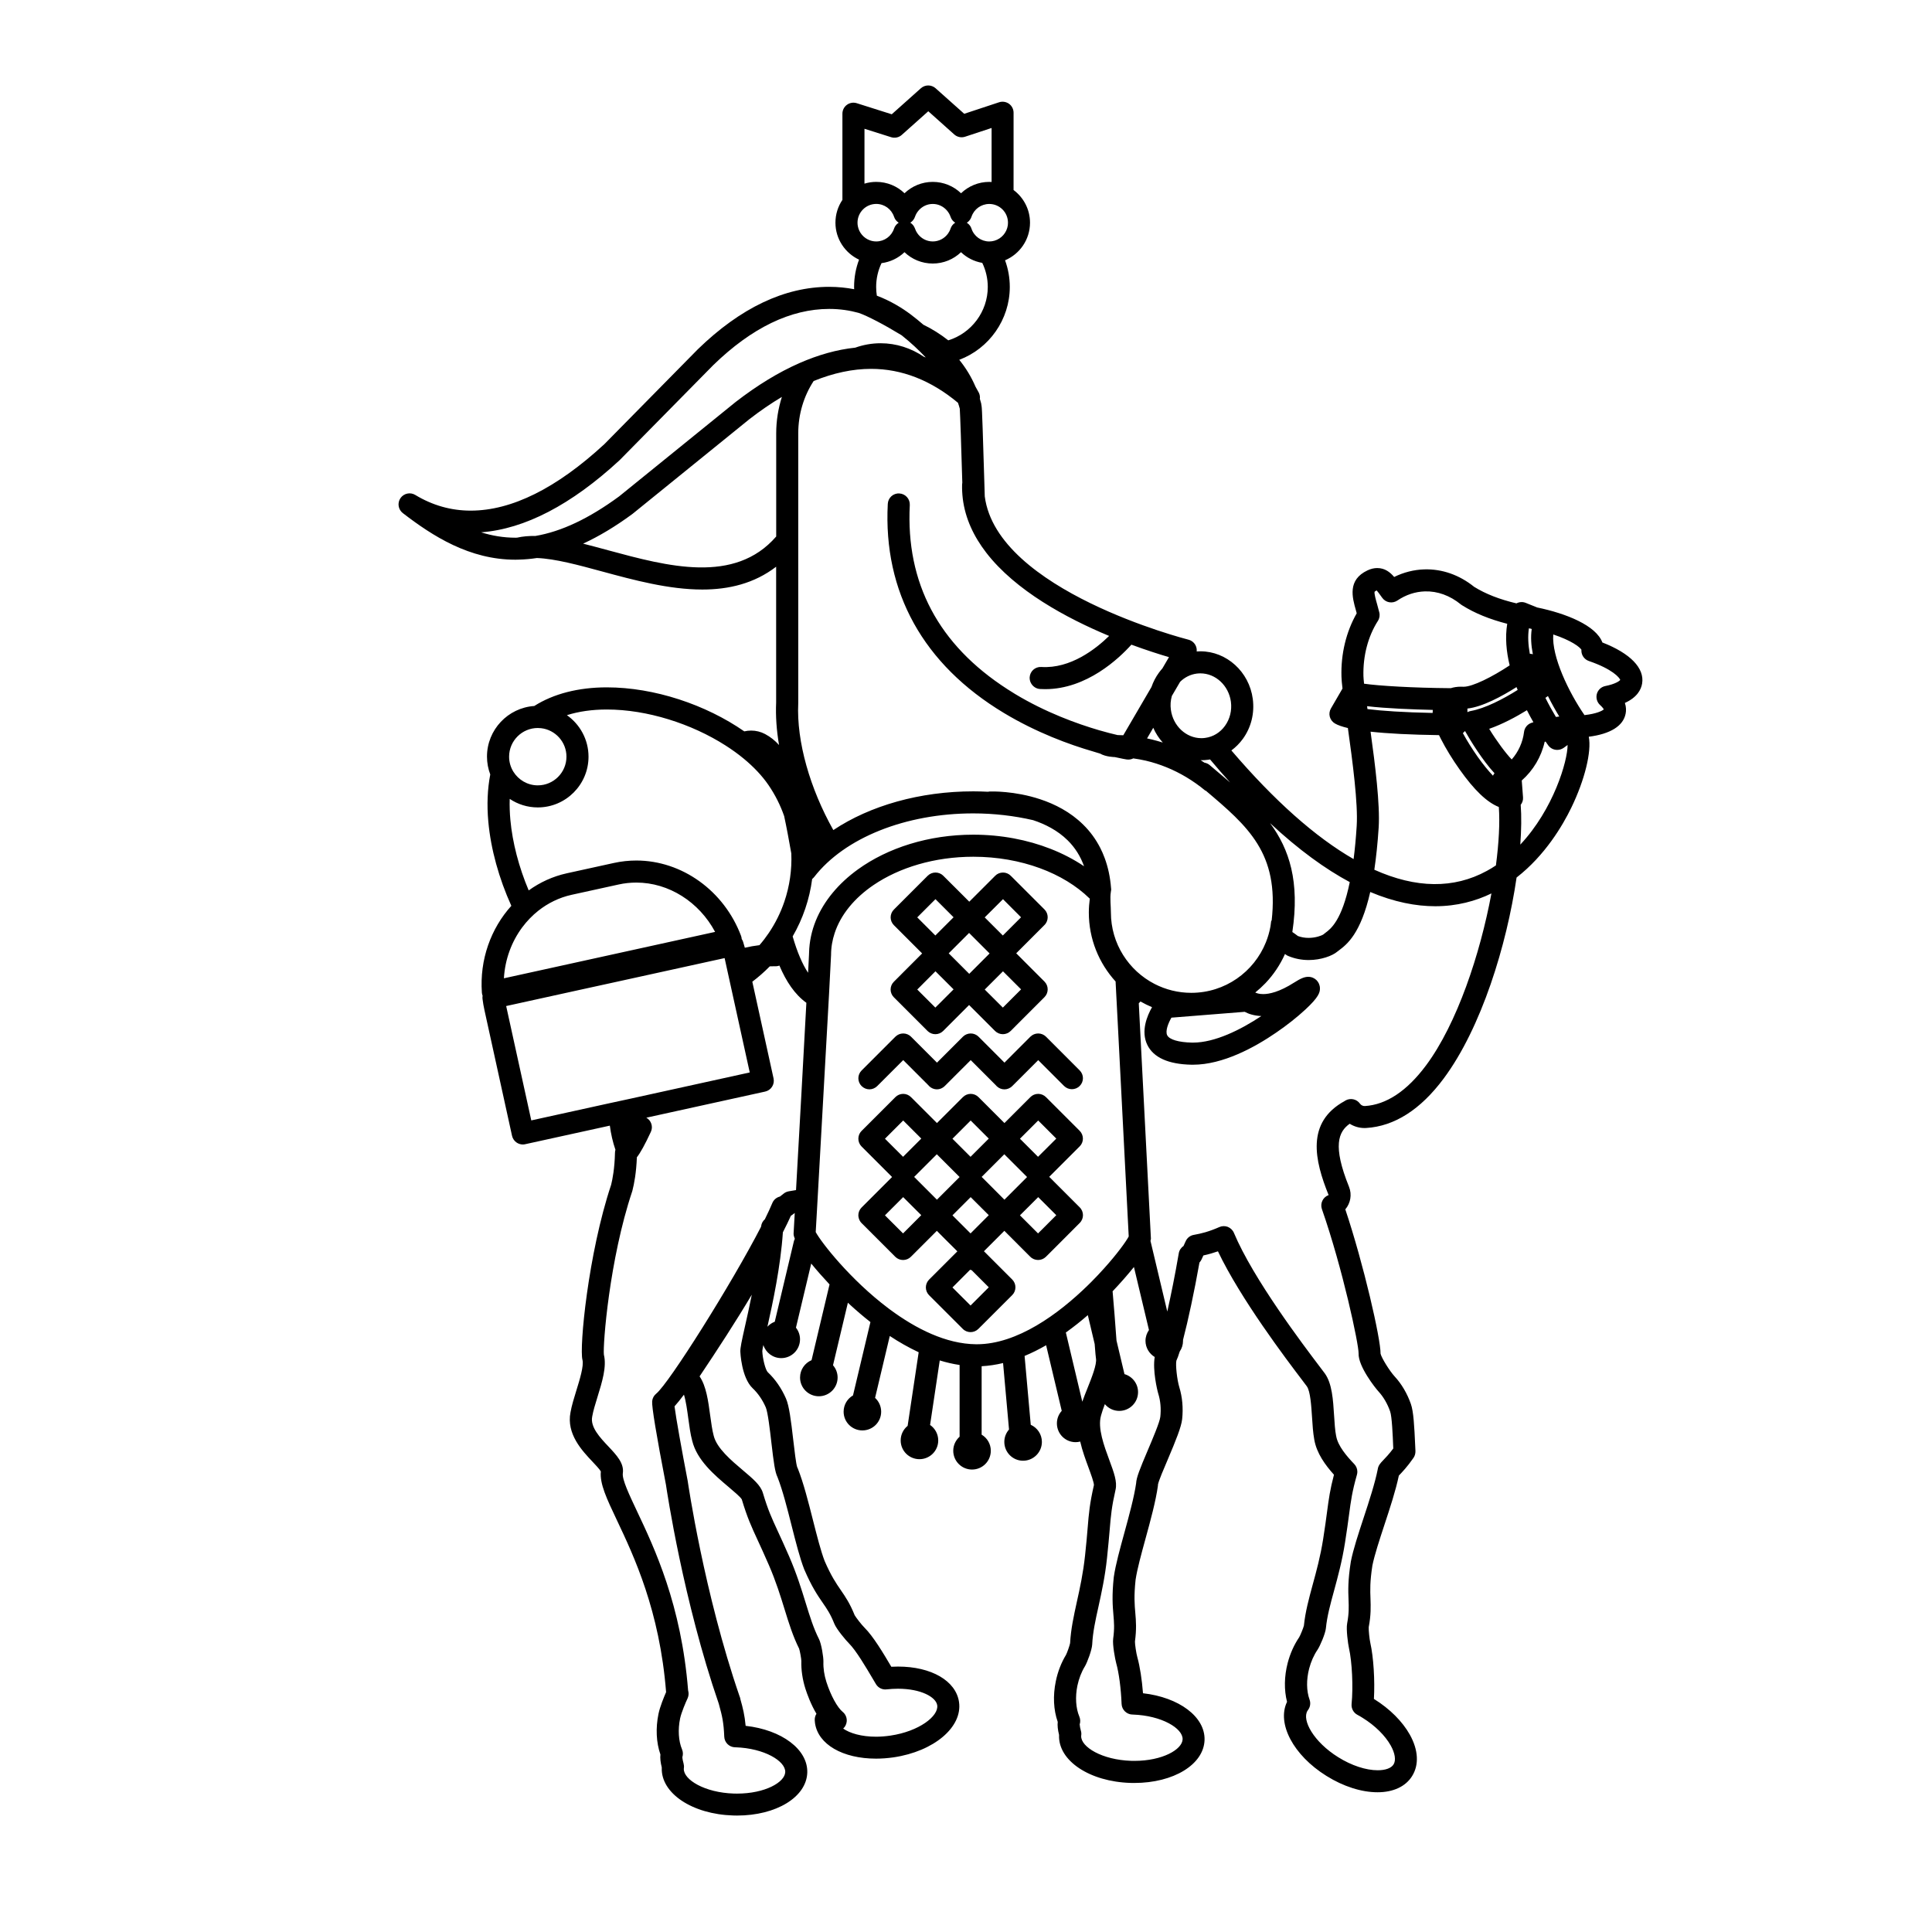<?xml version="1.0" encoding="UTF-8"?>
<!-- Uploaded to: SVG Repo, www.svgrepo.com, Generator: SVG Repo Mixer Tools -->
<svg fill="#000000" width="800px" height="800px" version="1.1" viewBox="144 144 512 512" xmlns="http://www.w3.org/2000/svg">
 <g>
  <path d="m430.12 443.67-8.926-8.922c-0.551-0.551-1.301-0.863-2.062-0.863-0.785 0-1.527 0.312-2.074 0.863l-6.871 6.871-6.871-6.871c-0.551-0.551-1.289-0.863-2.07-0.863-0.766 0-1.512 0.312-2.066 0.863l-6.879 6.871-6.879-6.871c-0.551-0.551-1.289-0.863-2.066-0.863s-1.516 0.312-2.07 0.863l-8.957 8.953c-0.551 0.551-0.855 1.289-0.855 2.07 0 0.766 0.309 1.516 0.855 2.066l8.082 8.082-8.086 8.086c-0.551 0.551-0.855 1.289-0.855 2.07 0 0.281 0.055 0.551 0.133 0.82 0.141 0.457 0.379 0.898 0.73 1.238l8.926 8.926c0.57 0.57 1.32 0.852 2.066 0.852s1.5-0.281 2.07-0.852l1.586-1.586 4.363-4.359 0.926-0.938 2.156 2.172 3.285 3.266-2.988 2.988-4.508 4.504c-0.543 0.551-0.852 1.301-0.852 2.074 0 0.762 0.309 1.512 0.852 2.062l8.934 8.926c0.559 0.57 1.316 0.855 2.066 0.855s1.496-0.289 2.066-0.855l8.969-8.957c1.137-1.137 1.137-2.988 0-4.133l-0.539-0.535-6.949-6.949 0.152-0.168 5.25-5.25 6.644 6.648 0.238 0.23c0.562 0.57 1.316 0.852 2.062 0.852 0.746 0 1.496-0.281 2.074-0.852l1.531-1.523 7.426-7.438c1.148-1.145 1.148-2.992 0-4.137l-8.082-8.086 8.082-8.082c1.129-1.117 1.129-2.977-0.02-4.121zm-28.883-2.723 4.797 4.793-4.828 4.828-4.797-4.793zm-22.711 4.824 4.828-4.828 4.797 4.793-4.828 4.828zm7.414 22.473-2.625 2.625-4.797-4.793 4.828-4.828 4.797 4.785zm6.356-6.312-6.035-6.039 6.004-6 6.039 6.031zm13.738 23.215-4.828 4.828-4.797-4.785 4.676-4.691c0.141 0.035 0.273 0.074 0.414 0.109zm-4.828-14.277-4.797-4.793 4.828-4.828 4.797 4.785zm2.945-14.98 5.996-6 6.039 6.031-6.004 6.012zm19.777 10.148-4.836 4.832-4.793-4.793 4.832-4.828zm-4.836-15.473-4.793-4.793 4.832-4.828 4.797 4.793z"/>
  <path d="m421.2 418.73c-0.551-0.543-1.301-0.852-2.062-0.852-0.785 0-1.527 0.309-2.074 0.852l-6.871 6.879-6.871-6.879c-0.551-0.543-1.289-0.852-2.07-0.852-0.766 0-1.512 0.309-2.066 0.852l-6.879 6.879-6.879-6.879c-0.551-0.543-1.289-0.852-2.066-0.852s-1.516 0.309-2.07 0.852l-8.957 8.961c-1.145 1.137-1.145 2.996 0 4.133 0.57 0.559 1.316 0.863 2.066 0.863s1.496-0.301 2.07-0.863l6.891-6.887 6.723 6.723c0.047 0.059 0.086 0.109 0.137 0.168 0.574 0.559 1.32 0.863 2.07 0.863s1.492-0.301 2.066-0.863l6.891-6.887 6.723 6.723c0.059 0.059 0.098 0.109 0.141 0.168 0.57 0.559 1.32 0.863 2.062 0.863 0.746 0 1.496-0.301 2.074-0.863l6.891-6.887 6.852 6.852c1.145 1.137 2.996 1.137 4.137 0 1.148-1.145 1.148-2.992 0-4.125z"/>
  <path d="m380.02 406.23c0 0.77 0.312 1.516 0.863 2.062l8.926 8.926c0.57 0.562 1.316 0.852 2.066 0.852s1.496-0.289 2.07-0.852l6.871-6.879 6.883 6.879c0.57 0.562 1.32 0.852 2.066 0.852 0.746 0 1.496-0.289 2.07-0.852l8.949-8.953c1.148-1.148 1.148-2.996 0.012-4.137l-7.492-7.496 7.481-7.488c1.148-1.137 1.148-2.988 0.012-4.133l-8.938-8.926c-0.539-0.551-1.289-0.855-2.051-0.855-0.785 0-1.535 0.309-2.074 0.855l-6.871 6.871-6.883-6.871c-0.543-0.551-1.289-0.855-2.066-0.855s-1.516 0.309-2.07 0.855l-8.953 8.957c-0.551 0.551-0.863 1.293-0.863 2.07s0.312 1.516 0.863 2.07l7.481 7.488-7.481 7.488c-0.559 0.547-0.871 1.293-0.871 2.07zm34.574-0.035-4.828 4.828-4.801-4.785 4.836-4.832zm-4.793-23.906 4.785 4.801-4.828 4.828-4.801-4.797zm-3.551 14.383-5.394 5.406-5.441-5.441 5.402-5.402zm-19.172-9.559 4.828-4.828 4.801 4.801-4.832 4.828zm4.828 14.285 4.801 4.793-4.832 4.828-4.797-4.785z"/>
  <path d="m568.65 314.26c-1.684-4.504-9.574-7.684-17.27-9.27l-3.062-1.23c-0.82-0.328-1.707-0.242-2.445 0.141-4.484-1.059-8.184-2.504-11.211-4.387-3.918-3.152-8.488-4.766-13.215-4.621-2.734 0.086-5.453 0.77-7.977 2.012-1.074-1.258-2.445-2.363-4.492-2.363-0.84 0-1.699 0.207-2.559 0.609-5.375 2.516-4.055 7.195-3.078 10.617 0.066 0.246 0.137 0.504 0.203 0.766-2.793 4.871-4.223 10.781-4.039 16.793 0.016 0.762 0.117 1.824 0.273 3.144l-3.062 5.273c-0.395 0.676-0.5 1.473-0.301 2.215 0.207 0.746 0.695 1.387 1.367 1.777 0.766 0.449 1.926 0.852 3.422 1.203 1.25 8.918 2.715 20.027 2.336 25.938-0.207 3.316-0.488 6.219-0.82 8.793-10.125-5.824-20.98-15.453-32.391-28.793 1.137-0.84 2.168-1.867 3.043-3.066 2.203-3.039 3.133-6.801 2.629-10.602-0.953-7.184-6.934-12.605-13.879-12.605-0.332 0-0.656 0.02-0.988 0.039 0.055-0.48-0.02-0.969-0.207-1.426-0.352-0.848-1.094-1.473-1.988-1.699-0.527-0.137-50.738-12.977-53.965-37.973-0.051-1.5-0.086-3.027-0.137-4.539-0.141-4.891-0.293-9.723-0.418-13.34-0.066-1.812-0.121-3.332-0.168-4.383-0.035-0.848-0.074-1.605-0.223-2.246l0.023-0.012c-0.121-0.457-0.242-0.906-0.383-1.355 0.016-0.105 0.035-0.207 0.035-0.312 0-0.578-0.172-1.117-0.457-1.57-0.141-0.262-0.383-0.707-0.719-1.293-1.117-2.621-2.586-5.012-4.312-7.141 7.914-2.973 13.391-10.652 13.391-19.312 0-2.481-0.449-4.856-1.254-7.062 3.883-1.637 6.613-5.488 6.613-9.965 0-3.547-1.719-6.688-4.359-8.66l0.004-20.477c0-0.941-0.449-1.824-1.203-2.371-0.766-0.543-1.738-0.695-2.629-0.406l-9.246 3.055-7.59-6.766c-1.109-0.988-2.781-0.988-3.894 0l-7.723 6.898-9.273-2.938c-0.891-0.281-1.859-0.121-2.609 0.43-0.754 0.547-1.191 1.422-1.191 2.356v22.836c-1.168 1.727-1.848 3.805-1.848 6.039 0 4.332 2.57 8.074 6.258 9.801-0.848 2.246-1.316 4.684-1.316 7.234 0 0.203 0.016 0.398 0.023 0.598-2.07-0.395-4.277-0.629-6.637-0.629-11.777 0-23.484 5.562-34.773 16.523-0.016 0.02-0.035 0.031-0.047 0.047l-24.746 25.121c-12.664 11.695-24.586 17.617-35.43 17.617-5.184 0-10.121-1.395-14.68-4.156-1.32-0.805-3.047-0.43-3.926 0.848-0.875 1.281-0.598 3.023 0.629 3.965 7.93 6.106 17.672 12.348 29.832 12.348 0.191 0 0.383-0.004 0.574-0.012 0.121 0.004 0.246 0 0.371-0.012 1.57-0.039 3.152-0.176 4.75-0.422 4.816 0.18 10.969 1.848 17.391 3.594 8.273 2.242 17.551 4.758 26.445 4.758 6.996 0 13.742-1.578 19.566-6.047v35.98c-0.16 3.582 0.105 7.375 0.77 11.273-1.082-1.195-2.301-2.168-3.703-2.91-1.133-0.605-2.41-0.918-3.688-0.918-0.625 0-1.234 0.074-1.82 0.211-10.156-7.062-23.805-11.664-36.445-11.664-7.512 0-14.133 1.707-19.211 4.938-6.984 0.473-12.531 6.309-12.531 13.41 0 1.672 0.312 3.266 0.867 4.742-0.734 3.805-0.922 7.992-0.516 12.496 0.66 7.297 2.836 15.105 6.102 22.309-5.406 5.984-8.438 14.262-7.805 23.016 0.02 0.289 0.09 0.555 0.188 0.816-0.039 0.273-0.059 0.535-0.023 0.812 0.125 1.02 0.301 2.031 0.52 3.023l7.305 33.285c0.168 0.746 0.625 1.41 1.281 1.832 0.473 0.297 1.023 0.465 1.578 0.465 0.207 0 0.418-0.023 0.629-0.074l22.43-4.922c0.289 2.211 0.781 4.348 1.484 6.402-0.074 0.25-0.117 0.516-0.121 0.785-0.09 4.172-0.664 7.062-1.012 8.469-6.117 18.324-8.465 43.191-7.609 46.414 0.418 1.551-0.746 5.316-1.598 8.062-0.613 1.996-1.25 4.027-1.566 5.84-1.129 5.715 3.059 10.16 5.836 13.094 0.762 0.801 1.879 1.988 2.203 2.57-0.316 3.273 1.523 7.164 4.254 12.922 4.516 9.539 11.332 23.945 13.039 45.566-0.574 1.32-1.617 3.848-2.012 5.742-0.785 3.805-0.605 7.598 0.504 10.781-0.102 0.961 0.023 2.102 0.363 3.441 0 0.047 0 0.102-0.004 0.137-0.211 6.727 8.086 12.254 18.898 12.59 0.359 0.02 0.699 0.02 1.047 0.02 10.41 0 18.41-4.898 18.617-11.375 0.195-6.168-6.793-11.34-16.332-12.402-0.262-2.836-0.734-4.734-1.387-7.039v-0.02c-0.039-0.273-0.117-0.523-0.223-0.766-9.422-27.348-13.688-56.699-13.734-56.992-0.004-0.055-0.016-0.098-0.023-0.145-1.512-7.863-3.09-16.617-3.481-19.703 0.707-0.785 1.547-1.828 2.5-3.098 0.539 1.75 0.875 4.266 1.148 6.273 0.277 2.055 0.562 4.188 1.039 5.945 1.258 5.168 5.914 9.094 9.656 12.254 1.32 1.125 3.125 2.629 3.481 3.273 1.477 4.898 2.516 7.133 4.227 10.844 0.77 1.672 1.734 3.754 2.949 6.555 1.891 4.352 3.094 8.266 4.168 11.734 1.129 3.664 2.203 7.133 3.848 10.418 0.211 0.594 0.59 2.691 0.594 3.266-0.074 2.394 0.309 4.938 1.082 7.379 0.457 1.414 1.43 4.125 2.922 6.629-0.324 0.504-0.484 1.102-0.453 1.719 0.012 0.262 0.035 0.527 0.074 0.781 0.832 5.613 7.332 9.387 16.172 9.387 1.535 0 3.102-0.121 4.664-0.344 10.699-1.586 18.309-8.035 17.324-14.68-0.832-5.602-7.324-9.375-16.168-9.375-0.586 0-1.176 0.02-1.77 0.051-2.152-3.648-4.785-8.047-7.109-10.363-0.762-0.742-2.289-2.727-2.609-3.301-1.266-3.148-2.43-4.84-3.652-6.621-1.254-1.82-2.543-3.699-4.297-7.723-1.031-2.691-2.035-6.648-3.094-10.82-1.23-4.867-2.504-9.891-4.035-13.754-0.039-0.098-0.09-0.188-0.141-0.293-0.324-0.906-0.734-4.516-1.043-7.144-0.625-5.426-1.098-9.129-1.941-11.074-1.176-2.691-2.836-5.113-4.828-6.977-0.605-0.598-1.367-3.559-1.445-5.594 0.016-0.262 0.121-0.852 0.281-1.605 0.637 2.016 2.519 3.473 4.742 3.473 2.746 0 4.973-2.227 4.973-4.984 0-1.16-0.402-2.231-1.078-3.082l4.047-16.992c1.461 1.789 3.141 3.691 4.856 5.527l-4.769 20.078c-1.793 0.754-3.047 2.523-3.047 4.594 0 2.746 2.227 4.969 4.977 4.969s4.977-2.223 4.977-4.969c0-1.25-0.465-2.383-1.219-3.25l3.941-16.57c0.23 0.227 0.469 0.441 0.695 0.645 1.602 1.465 3.371 2.984 5.281 4.481l-4.621 19.441c-1.484 0.855-2.484 2.465-2.484 4.312 0 2.746 2.227 4.961 4.973 4.961 2.75 0 4.977-2.215 4.977-4.961 0-1.457-0.625-2.754-1.613-3.664l3.898-16.402c2.414 1.598 4.984 3.062 7.656 4.312l-2.926 19.504c-1.129 0.918-1.844 2.297-1.844 3.871 0 2.746 2.227 4.961 4.977 4.961s4.977-2.215 4.977-4.961c0-1.703-0.855-3.215-2.16-4.109l2.562-17.098c1.727 0.527 3.477 0.941 5.262 1.203v19.008c-1.027 0.918-1.684 2.242-1.684 3.719 0 2.754 2.231 4.984 4.977 4.984 2.754 0 4.977-2.227 4.977-4.984 0-1.809-0.973-3.402-2.43-4.262v-18.137c1.914-0.098 3.809-0.395 5.68-0.84l1.578 17.613c-0.777 0.883-1.246 2.023-1.246 3.285 0 2.746 2.223 4.988 4.969 4.988 2.754 0 4.988-2.242 4.988-4.988 0-2.016-1.215-3.762-2.953-4.535l-1.633-18.246c1.965-0.82 3.879-1.777 5.707-2.836l4.137 17.387c-0.797 0.875-1.281 2.047-1.281 3.324 0 2.746 2.215 4.977 4.961 4.977 0.422 0 0.82-0.059 1.215-0.16 0.559 2.449 1.438 4.82 2.223 6.953 0.594 1.621 1.414 3.84 1.414 4.574-1.137 4.973-1.344 7.441-1.676 11.504-0.152 1.84-0.344 4.125-0.676 7.152-0.504 4.727-1.379 8.723-2.168 12.262-0.82 3.75-1.605 7.297-1.793 10.969-0.109 0.625-0.82 2.641-1.102 3.141-1.238 2.039-2.176 4.445-2.684 6.949-0.797 3.805-0.621 7.594 0.504 10.781-0.105 0.957 0.02 2.102 0.352 3.438v0.137c-0.211 6.727 8.086 12.258 18.902 12.602 0.352 0.012 0.711 0.012 1.047 0.012 10.398 0 18.402-4.898 18.609-11.375 0.195-6.168-6.781-11.324-16.312-12.402-0.281-3.613-0.82-7.106-1.496-9.527-0.301-1.043-0.656-3.512-0.637-4.172 0.449-3.367 0.281-5.402 0.098-7.559-0.195-2.207-0.395-4.484 0.074-8.836 0.43-2.852 1.508-6.781 2.648-10.941 1.328-4.84 2.691-9.836 3.269-13.957 0.016-0.109 0.016-0.227 0.016-0.328 0.168-0.945 1.586-4.289 2.637-6.731 2.125-5.023 3.535-8.484 3.769-10.594 0.312-2.91 0.051-5.836-0.75-8.445-0.598-1.945-1.039-5.961-0.777-7.059 0.25-0.504 0.551-1.344 0.887-2.422 0.551-0.797 0.871-1.77 0.871-2.816v-0.25c1.344-5.144 3.008-12.887 4.352-20.496 0.223-0.238 0.406-0.52 0.551-0.816 0.168-0.363 0.324-0.719 0.492-1.074 0.695-0.145 1.379-0.324 2.074-0.523 0.594-0.176 1.195-0.363 1.785-0.57 5.996 12.609 18.129 28.617 22.305 34.113 0.605 0.797 1.039 1.371 1.258 1.672 0.938 1.309 1.176 5.231 1.367 8.105 0.133 2.07 0.262 4.203 0.598 6 0.613 3.633 2.953 6.793 5.219 9.316-1.039 3.945-1.355 6.281-1.84 9.898-0.242 1.82-0.539 4.09-1.02 7.113-0.734 4.68-1.82 8.629-2.777 12.121-1.008 3.715-1.961 7.211-2.332 10.867-0.152 0.621-0.953 2.602-1.254 3.082-1.344 1.969-2.394 4.324-3.043 6.801-0.926 3.578-0.973 7.18-0.172 10.309-2.762 5.719 1.652 14.16 10.449 19.629 4.481 2.805 9.297 4.332 13.543 4.332 4.18 0 7.445-1.531 9.16-4.297 1.867-3.008 1.652-6.891-0.598-10.949-1.961-3.512-5.305-6.852-9.43-9.43-0.035-0.02-0.055-0.039-0.098-0.055 0.281-4.906-0.105-11.059-0.945-14.812-0.246-1.047-0.48-3.527-0.434-4.203 0.621-3.324 0.539-5.375 0.469-7.547-0.086-2.207-0.168-4.484 0.508-8.816 0.578-2.82 1.848-6.695 3.195-10.797 1.477-4.465 2.988-9.078 3.809-13 0 0 0-0.012 0.012-0.02 0.805-0.84 2.309-2.414 3.871-4.691 0.363-0.523 0.527-1.148 0.52-1.785l-0.059-1.285c-0.242-5.465-0.449-9.191-1.148-11.199-0.973-2.777-2.453-5.309-4.301-7.305-1.371-1.492-3.492-4.938-3.738-6.039 0.039-3.949-4.484-23.719-9.34-38.246 1.367-1.602 1.82-3.898 0.973-5.996-4.394-10.887-2.797-14.57 0.188-16.691 1.152 0.73 2.519 1.137 3.918 1.137 0.145 0 0.293 0 0.449-0.012 7.508-0.457 14.418-4.875 20.547-13.121 10-13.445 16.695-35.312 19.312-53.254 7.566-5.879 12.219-13.801 14.496-18.496 3.586-7.379 5.414-14.934 4.637-18.816 5.719-0.73 9.133-2.836 9.766-6.117 0.152-0.77 0.168-1.742-0.195-2.84 3.234-1.473 4.301-3.516 4.57-5.168 0.656-4.074-3.168-7.992-10.539-10.855zm-14.434 14.199c1.039 2.074 2.09 3.926 3.008 5.426-0.281 0.035-0.578 0.07-0.887 0.117-0.945-1.559-1.895-3.266-2.785-5.059 0.246-0.172 0.469-0.332 0.664-0.484zm-5.043-17.945c0.168 0.031 0.352 0.059 0.523 0.098l0.227 0.09c-0.312 2.109-0.152 4.383 0.301 6.676-0.266-0.074-0.523-0.109-0.805-0.117-0.434-2.356-0.562-4.641-0.246-6.746zm-3.285 15.574c0.105 0.258 0.207 0.504 0.309 0.754-3.91 2.449-8.637 4.902-12.461 5.586-0.309 0.055-0.586 0.16-0.855 0.301v-0.957c3.965-0.426 9.168-3.254 13.008-5.684zm-5.828 22.828c-0.168 0.195-0.297 0.418-0.406 0.648-1.176-1.234-2.543-2.875-4.074-5.031-1.426-2.031-2.82-4.246-3.91-6.254 0.215-0.16 0.398-0.352 0.57-0.559 1.41 2.508 4.688 7.84 7.82 11.195zm-30.906-40.367c0.438-0.676 0.57-1.5 0.363-2.289-0.176-0.734-0.371-1.441-0.559-2.102-0.332-1.152-0.82-2.906-0.672-3.34 0-0.004 0.105-0.145 0.539-0.352 0.301 0.316 0.746 0.941 1.062 1.387 0.141 0.191 0.281 0.395 0.434 0.594 0.918 1.27 2.684 1.578 3.996 0.699 2.266-1.531 4.727-2.344 7.301-2.422 3.344-0.098 6.629 1.094 9.5 3.438 0.117 0.098 0.242 0.188 0.363 0.258 0.012 0.004 0.012 0.004 0.02 0.004 3.32 2.086 7.262 3.691 11.93 4.887-0.594 3.586-0.242 7.356 0.645 11.02-4.602 3.043-9.805 5.664-12.203 5.664h-0.098c-0.215-0.012-0.422-0.016-0.621-0.016-1.031 0-1.926 0.156-2.684 0.395-10.062-0.074-19.129-0.625-22.98-1.188-0.098-0.852-0.145-1.559-0.168-2.039-0.133-5.32 1.215-10.504 3.832-14.598zm14.547 23.586c-0.02 0.266-0.039 0.527-0.039 0.801-7.621-0.152-13.371-0.535-17.27-1.02-0.035-0.262-0.074-0.52-0.102-0.77 4.984 0.598 12.25 0.867 17.41 0.988zm-22 45.633c-2.074 10.137-5.043 12.383-6.394 13.391-0.25 0.191-0.48 0.367-0.672 0.527-0.414 0.246-1.945 0.863-3.836 0.863-0.988 0-1.941-0.16-2.832-0.488-0.488-0.371-0.977-0.727-1.484-1.066 2-13.332-0.789-21.938-5.898-28.852 7.629 7.102 14.668 12.168 21.117 15.625zm-47.148-49.336 2.188-3.742c1.195-1.188 2.707-1.949 4.367-2.176 0.332-0.039 0.676-0.066 1.008-0.066 4.035 0 7.508 3.234 8.086 7.527 0.301 2.309-0.262 4.574-1.578 6.394-1.281 1.777-3.148 2.91-5.25 3.184-0.324 0.047-0.66 0.07-0.996 0.07-4.035 0-7.516-3.234-8.086-7.531-0.172-1.254-0.074-2.492 0.262-3.66zm15.457 22.941c-0.957-0.828-1.934-1.652-2.922-2.488-0.82-0.699-1.664-1.406-2.504-2.125-0.406-0.352-0.898-0.555-1.391-0.645-0.332-0.223-0.672-0.441-1.02-0.656 0.082 0 0.141 0.004 0.207 0.004 0.59 0 1.176-0.035 1.777-0.117 0.168-0.023 0.352-0.051 0.523-0.086 1.801 2.148 3.578 4.18 5.328 6.113zm-71.66-99.074c0.109 1.586 0.414 10.594 0.672 19.613-0.023 0.145-0.055 0.293-0.055 0.449-0.035 1.273 0.031 2.523 0.176 3.75 0.645 5.301 2.926 10.086 6.231 14.367 7.769 10.062 21.246 17.336 32.555 22.051-3.547 3.465-10.238 8.711-17.957 8.227-1.629-0.109-3.004 1.125-3.102 2.734-0.023 0.492 0.082 0.973 0.273 1.391 0.238 0.508 0.609 0.938 1.078 1.246 0.398 0.262 0.867 0.434 1.391 0.465 0.469 0.031 0.934 0.039 1.379 0.039 10.992 0 19.555-8.137 22.836-11.789 4.031 1.48 7.512 2.586 9.961 3.305l-1.738 2.977c-0.316 0.359-0.625 0.734-0.918 1.133-0.863 1.176-1.516 2.457-1.984 3.812l-7.465 12.781c-0.508-0.023-1.008-0.039-1.516-0.051-1.32-0.297-2.984-0.727-4.898-1.281-5.856-1.715-14.113-4.695-22.227-9.582-0.699-0.422-1.391-0.852-2.062-1.293-18.258-11.754-26.957-28.164-25.875-48.801 0.086-1.613-1.16-2.988-2.769-3.074-1.633-0.098-2.984 1.152-3.066 2.766-1.223 23.398 9.41 42.551 30.758 55.402 8.672 5.219 17.371 8.383 23.594 10.191 0.637 0.207 1.27 0.402 1.906 0.578 1.57 0.91 3.859 0.926 3.883 0.926h0.012c1.84 0.418 2.957 0.605 3.129 0.629 0.168 0.023 0.316 0.031 0.465 0.031 0.469 0 0.918-0.109 1.309-0.312 1.113 0.156 2.207 0.348 3.285 0.594 1.91 0.449 3.773 1.047 5.578 1.785 1.762 0.719 3.481 1.578 5.129 2.559 1.797 1.074 3.527 2.293 5.148 3.641 0.012-0.02 0.02-0.047 0.02-0.074 11.246 9.508 19.539 16.617 17.512 34.535-0.023-0.016-0.066-0.035-0.105-0.047-0.055 0.516-0.117 1.02-0.203 1.523-0.262 1.465-0.676 2.883-1.215 4.223-3.148 7.84-10.812 13.391-19.773 13.391-3.488 0-6.785-0.848-9.703-2.344-6.883-3.535-11.598-10.707-11.598-18.953 0-1.664-0.281-3.758-0.02-5.41 0.031-0.191 0.105-0.629 0.098-0.656-0.02-0.145-0.031-0.289-0.039-0.422-0.223-2.871-0.789-5.527-1.699-7.965-0.332-0.922-0.73-1.805-1.164-2.664-1.168-2.281-2.66-4.344-4.516-6.16-3.41-3.367-7.516-5.445-11.406-6.731-6.84-2.266-12.988-2.066-13.391-2.051-0.156 0.012-0.312 0.035-0.457 0.066-1.289-0.059-2.57-0.105-3.871-0.105-14.137 0-27.363 3.777-37.09 10.262-6.156-10.941-9.785-23.438-9.301-33.59 0.004-0.047 0.004-0.098 0.004-0.141l-0.004-71.371c0-5.184 1.516-9.98 4.086-13.906 5.266-2.137 10.359-3.219 15.219-3.219 8.137 0 15.871 3.027 23.023 8.992 0.18 0.512 0.344 1.031 0.48 1.559zm53.797 88.484c-0.945-0.297-1.895-0.562-2.856-0.801-0.43-0.105-0.875-0.207-1.309-0.293l1.641-2.82c0.633 1.457 1.492 2.766 2.523 3.914zm26.125 72.48c-5.5 3.652-12.328 7.039-18.102 7.039h-0.297c-3.551-0.082-5.996-0.805-6.559-1.965-0.539-1.109 0.281-3.184 1.125-4.648l19.422-1.547c0.941 0.504 2.394 1.043 4.41 1.121zm-82.973-179.07c-2.117-1.664-4.316-3.039-6.586-4.133-1.066-0.926-2.203-1.848-3.391-2.746-2.246-1.688-5.25-3.547-8.953-4.961-0.117-0.754-0.18-1.523-0.18-2.301 0-2.262 0.508-4.398 1.422-6.316 2.316-0.301 4.445-1.328 6.086-2.906 1.965 1.891 4.625 3.008 7.492 3.008 2.856 0 5.516-1.117 7.488-3.008 1.531 1.473 3.481 2.465 5.633 2.836 0.934 1.934 1.461 4.102 1.461 6.383-0.004 6.523-4.34 12.266-10.473 14.145zm-10.055-31.176c0.023-0.016 0.051-0.035 0.074-0.055 0.527-0.352 0.945-0.871 1.16-1.508 0.215-0.656 0.578-1.238 1.02-1.734 0.926-1.039 2.246-1.672 3.699-1.672 1.48 0 2.848 0.676 3.769 1.762 0.406 0.48 0.734 1.023 0.941 1.641 0.215 0.672 0.664 1.215 1.234 1.566-0.016 0.016-0.035 0.031-0.055 0.039-0.539 0.352-0.969 0.875-1.176 1.523-0.156 0.48-0.395 0.918-0.664 1.309-0.918 1.289-2.41 2.098-4.047 2.098-1.684 0-3.203-0.852-4.109-2.195-0.246-0.371-0.465-0.77-0.605-1.211-0.234-0.664-0.672-1.207-1.242-1.562zm25.879 0c0 0.227-0.02 0.449-0.039 0.672-0.273 1.953-1.676 3.559-3.527 4.098-0.449 0.133-0.918 0.203-1.402 0.203-2.125 0-4.035-1.367-4.707-3.406-0.168-0.523-0.484-0.973-0.898-1.309-0.105-0.09-0.215-0.176-0.336-0.25 0.371-0.227 0.672-0.543 0.918-0.918 0.133-0.203 0.242-0.418 0.316-0.648 0.672-2.035 2.578-3.406 4.707-3.406 2.75-0.004 4.969 2.223 4.969 4.965zm-38.031-24.891 7.062 2.231c0.984 0.312 2.062 0.086 2.832-0.609l7.019-6.266 6.883 6.152c0.777 0.695 1.879 0.926 2.867 0.598l7.027-2.316v14.316c-0.207-0.012-0.414-0.031-0.621-0.031-2.856 0-5.508 1.125-7.477 3.012-1.969-1.891-4.629-3.012-7.488-3.012-2.863 0-5.527 1.125-7.492 3.012-1.965-1.891-4.621-3.012-7.488-3.012-1.082 0-2.133 0.16-3.125 0.465l0.004-14.539zm-1.754 25.82c-0.055-0.301-0.09-0.613-0.09-0.934 0-2.742 2.227-4.969 4.969-4.969 2.144 0 4.035 1.371 4.715 3.406 0.055 0.168 0.121 0.324 0.203 0.473 0.246 0.453 0.605 0.828 1.031 1.094-0.051 0.031-0.098 0.07-0.141 0.105-0.5 0.348-0.891 0.848-1.094 1.457-0.68 2.035-2.57 3.406-4.715 3.406-0.609 0-1.195-0.105-1.738-0.312-1.602-0.598-2.816-2.008-3.141-3.727zm-85.445 82.086c-1.719-0.023-3.34 0.109-4.871 0.453-0.141 0-0.289 0.012-0.422 0.012-3.188 0-6.223-0.527-9.098-1.426 11.578-0.883 23.906-7.301 36.688-19.105 0.031-0.035 0.066-0.066 0.102-0.102l24.773-25.145c10.16-9.859 20.48-14.852 30.684-14.852 2.856 0 5.457 0.402 7.793 1.047 2.359 0.797 6.914 3.203 11.395 5.934 2.43 1.93 4.559 3.934 6.402 5.883-0.168-0.066-0.336-0.125-0.508-0.191-3.359-2.277-7.305-3.578-11.453-3.578-2.348 0-4.609 0.418-6.727 1.168-4.82 0.504-9.77 1.891-14.828 4.109-5.492 2.418-11.113 5.84-16.828 10.258-0.016 0.012-0.031 0.023-0.051 0.039l-30.879 25.02c-7.969 5.848-15.27 9.305-22.172 10.477zm63.809-27.156v27.301c-11.023 12.711-28.793 7.914-44.488 3.664-2.309-0.625-4.535-1.23-6.688-1.77 4.219-1.941 8.551-4.543 13.043-7.844 0.035-0.02 0.07-0.051 0.105-0.082l30.91-25.051c2.91-2.254 5.789-4.223 8.621-5.906-0.965 3.043-1.504 6.297-1.504 9.688zm-63.18 78.051c0.297 0 0.586 0.02 0.867 0.051 3.785 0.434 6.727 3.652 6.727 7.547 0 4.195-3.406 7.602-7.598 7.602-2.731 0-5.125-1.457-6.469-3.621-0.715-1.16-1.133-2.519-1.133-3.981 0.004-4.188 3.414-7.598 7.606-7.598zm-7.273 24.309c-0.156-1.738-0.23-3.598-0.172-5.523 2.133 1.43 4.691 2.262 7.445 2.262 7.41 0 13.441-6.031 13.441-13.445 0-4.539-2.273-8.566-5.727-11.004 3.133-0.988 6.695-1.5 10.574-1.5 10.691 0 22.445 3.769 31.449 9.523 1.723 1.098 3.34 2.266 4.832 3.496 2.629 2.172 4.867 4.523 6.566 7.004 1.785 2.606 3.16 5.371 4.152 8.223 0.637 2.941 1.25 6.254 1.895 9.898 0.18 4.336-0.449 8.672-1.84 12.773-0.992 2.91-2.371 5.707-4.121 8.297-0.762 1.125-1.582 2.207-2.484 3.238-1.309 0.156-2.606 0.383-3.871 0.68-0.145-0.527-0.301-1.062-0.469-1.598-0.086-0.262-0.211-0.5-0.359-0.719-0.02-0.281-0.074-0.555-0.172-0.82-4.492-11.945-15.648-19.973-27.754-19.973-1.988 0-3.988 0.215-5.941 0.645l-12.465 2.734c-3.723 0.816-7.133 2.394-10.121 4.543-2.586-6.121-4.301-12.629-4.859-18.734zm3.152 28.516c1.23-1.652 2.656-3.129 4.254-4.398 2.559-2.019 5.543-3.496 8.828-4.219l12.465-2.734c1.543-0.344 3.117-0.508 4.691-0.508 8.609 0 16.637 5.141 20.871 13.07l-36.207 7.957-7.039 1.547-12.723 2.793c0.289-5.027 2.043-9.715 4.859-13.508zm22.93 46.652-20.535 4.516-6.656-30.309 19.547-4.297 9.16-2.004 25.441-5.586 3.742-0.82 0.801 3.652 0.277 1.258 1.039 4.727 4.543 20.668-31.434 6.914zm41.605 80.547c0.562 1.301 1.129 6.188 1.496 9.418 0.625 5.367 0.945 7.738 1.617 9.09 1.367 3.492 2.578 8.258 3.742 12.879 1.113 4.379 2.16 8.523 3.332 11.551 0.012 0.039 0.023 0.074 0.047 0.105 1.984 4.586 3.512 6.812 4.863 8.77 1.133 1.641 2.035 2.949 3.066 5.527 0.59 1.484 3.125 4.473 3.894 5.231 1.859 1.848 4.481 6.289 6.394 9.527l0.742 1.254c0.59 0.988 1.703 1.551 2.852 1.395 1.004-0.105 2.016-0.168 3.004-0.168 6.098 0 10.07 2.223 10.387 4.387 0.422 2.856-4.793 6.914-12.402 8.035-1.281 0.188-2.562 0.293-3.809 0.293-3.91 0-6.941-0.926-8.707-2.152 0.539-0.492 0.875-1.184 0.938-1.926 0.074-0.957-0.324-1.895-1.062-2.492-1.438-1.176-3.168-4.348-4.312-7.898-0.586-1.809-0.863-3.672-0.805-5.394 0.035-1.25-0.539-4.762-1.176-6.019-1.449-2.867-2.414-5.981-3.523-9.582-1.109-3.594-2.371-7.684-4.387-12.332-1.246-2.856-2.215-4.969-3.004-6.664-1.668-3.617-2.59-5.602-3.953-10.156-0.613-2.039-2.574-3.691-5.285-5.984-3.098-2.621-6.957-5.863-7.754-9.191-0.012-0.02-0.016-0.059-0.02-0.074-0.379-1.422-0.629-3.281-0.902-5.25-0.516-3.848-1.047-7.809-2.812-10.379 4.66-6.938 9.723-14.727 13.836-21.648-0.629 3.164-1.27 6.019-1.789 8.316-0.91 4.066-1.281 5.758-1.246 6.812 0 0.066 0.266 6.84 3.281 9.684 1.398 1.324 2.598 3.066 3.457 5.039zm7.445-43.98-5.062 21.305c-0.75 0.281-1.41 0.734-1.945 1.32 1.406-6.273 3.488-15.922 4.098-25.02 0.848-1.664 1.566-3.141 2.121-4.387 0.297-0.188 0.645-0.434 1.023-0.73-0.109 1.961-0.211 3.773-0.301 5.356-0.004 0.051-0.004 0.109-0.004 0.16 0 0.363 0.117 0.812 0.328 1.336-0.113 0.219-0.203 0.418-0.258 0.66zm0.57-13.586-1.918 0.324c-0.523 0.09-1.012 0.316-1.422 0.664-0.262 0.227-0.645 0.527-0.91 0.719-0.082 0.02-0.16 0.039-0.238 0.07-0.812 0.273-1.465 0.867-1.789 1.664-0.5 1.211-1.176 2.656-1.977 4.289-0.52 0.449-0.883 1.082-0.984 1.809-0.004 0.055-0.016 0.133-0.031 0.188-7.754 15.043-24.383 41.484-27.773 44.219-0.613 0.492-1.004 1.215-1.078 1.996-0.133 1.41 1.098 8.863 3.656 22.148 0.246 1.676 4.606 30.789 13.984 57.984l0.125 0.457c0.801 2.875 1.195 4.637 1.34 8.312 0.059 1.531 1.285 2.766 2.82 2.82h0.125 0.023c7.668 0.25 13.289 3.664 13.195 6.559-0.086 2.707-5.356 5.715-12.777 5.715-0.289 0-0.57 0-0.863-0.012-7.688-0.242-13.332-3.672-13.238-6.566 0.004-0.074 0.012-0.133 0.02-0.207 0.055-0.406 0.02-0.812-0.09-1.203-0.145-0.492-0.309-1.289-0.316-1.668 0.211-0.676 0.191-1.402-0.086-2.055-0.941-2.242-1.125-5.238-0.508-8.219 0.328-1.57 1.531-4.375 1.977-5.309 0.277-0.613 0.344-1.289 0.18-1.941l-0.039-0.152c-1.793-22.68-8.887-37.676-13.586-47.59-2.023-4.297-3.941-8.328-3.715-9.957 0.383-2.648-1.637-4.793-3.769-7.059-2.297-2.43-4.902-5.195-4.348-7.969 0.004-0.023 0.012-0.055 0.016-0.086 0.246-1.438 0.805-3.231 1.391-5.141 1.219-3.941 2.481-8.012 1.688-11.191-0.293-2.578 1.449-25.195 7.5-43.258 0.023-0.074 0.039-0.137 0.059-0.207 0.469-1.809 1.027-4.762 1.184-8.844 0.918-1.152 2.16-3.402 3.707-6.734 0.645-1.379 0.105-3.019-1.203-3.754l31.492-6.922c0.754-0.168 1.422-0.625 1.832-1.281 0.418-0.648 0.559-1.445 0.395-2.207l-5.629-25.629c1.664-1.258 3.199-2.613 4.621-4.062 0.102-0.004 0.195-0.012 0.297-0.016 0.309-0.012 0.621-0.016 0.918-0.016l0.309 0.004c0.266 0.012 0.555-0.035 0.82-0.117 0.074-0.016 0.145-0.039 0.215-0.066 1.793 4.223 4.074 7.644 7.144 9.863-0.703 13.332-1.883 34.348-2.742 49.633zm3.461-62.891c0 0.18-0.02 0.363-0.02 0.543-0.004 0.312-0.098 2.019-0.238 4.758-0.781-1.168-1.48-2.519-2.121-4.016-0.727-1.676-1.367-3.559-1.953-5.562-0.004-0.02-0.012-0.047-0.016-0.059 2.731-4.707 4.473-9.879 5.168-15.215 0.191-0.152 0.371-0.324 0.527-0.523 8.066-10.398 24.227-16.863 42.168-16.863 5.481 0 10.812 0.629 15.844 1.789 3.184 1.047 6.516 2.715 9.195 5.371 1.934 1.914 3.375 4.203 4.324 6.852-2.672-1.797-5.648-3.359-8.883-4.621-6.106-2.394-13.074-3.75-20.48-3.75-11.887 0-22.676 3.512-30.547 9.184-5.152 3.719-9.043 8.363-11.168 13.562-1.105 2.715-1.73 5.59-1.801 8.551zm44.453 103.75-0.23-0.004c-7.914-0.082-15.875-4.098-22.746-9.18-0.133-0.121-0.273-0.215-0.418-0.312-10.172-7.644-17.855-17.539-19.297-20.234 0.086-1.445 0.195-3.438 0.332-5.805 0.102-1.758 0.211-3.719 0.328-5.844 0.715-12.652 1.754-31.102 2.488-44.551 0.152-2.606 0.281-5.019 0.398-7.168 0.316-5.828 0.52-9.707 0.52-10.082 0-1.984 0.336-3.918 0.953-5.777 1.617-4.922 5.266-9.316 10.305-12.742 6.812-4.629 16.152-7.5 26.441-7.5 6.375 0 12.363 1.098 17.625 3.023 5.238 1.918 9.742 4.676 13.141 7.996 0.035 0.023 0.074 0.059 0.105 0.09-0.16 1.203-0.258 2.43-0.258 3.672 0 7.031 2.691 13.453 7.098 18.285v0.125l0.168 3.258 0.371 7.094 2.934 57.09c-0.73 1.379-3.098 4.66-6.586 8.523-0.996 1.113-2.102 2.289-3.273 3.465-0.316 0.316-0.637 0.637-0.973 0.961-7.816 7.633-18.738 15.617-29.426 15.617zm29.328 11.645c-0.484 1.184-0.957 2.398-1.371 3.578l-4.359-18.34c2.09-1.492 4.035-3.047 5.824-4.602l1.812 7.648c0.203 2.59 0.273 3.391 0.344 3.812 0.293 1.574-1.18 5.231-2.25 7.902zm19.305 7.57c-0.145 1.41-2.074 5.93-3.344 8.926-2.109 4.961-2.996 7.188-3.066 8.688-0.539 3.715-1.84 8.465-3.098 13.059-1.195 4.367-2.336 8.48-2.805 11.688-0.012 0.039-0.02 0.074-0.02 0.109-0.527 4.969-0.297 7.656-0.098 10.02 0.172 2.004 0.312 3.578-0.066 6.332-0.215 1.582 0.52 5.422 0.801 6.469 0.727 2.559 1.281 6.801 1.43 10.809 0.066 1.527 1.289 2.746 2.82 2.816h0.133 0.023c7.668 0.262 13.289 3.664 13.195 6.555-0.098 2.711-5.356 5.719-12.773 5.719-0.293 0-0.578 0-0.863-0.012-7.691-0.242-13.336-3.672-13.246-6.574 0-0.07 0.012-0.141 0.02-0.207 0.059-0.402 0.02-0.812-0.098-1.184-0.168-0.57-0.297-1.328-0.316-1.691 0.211-0.664 0.188-1.391-0.086-2.047-0.945-2.238-1.133-5.234-0.52-8.219 0.395-1.848 1.066-3.617 1.977-5.098 0.645-1.066 1.875-4.41 1.945-5.809 0.156-3.203 0.848-6.387 1.668-10.066 0.805-3.68 1.734-7.871 2.262-12.891 0.332-3.109 0.527-5.43 0.691-7.301 0.328-3.961 0.52-6.144 1.57-10.781 0.469-2.07-0.406-4.484-1.641-7.805-1.41-3.812-3.16-8.535-2.211-11.828 0.012-0.016 0.012-0.047 0.02-0.074 0.23-0.875 0.59-1.875 0.996-2.953 0.918 1.102 2.277 1.793 3.812 1.793 2.75 0 4.984-2.223 4.984-4.977 0-2.266-1.523-4.172-3.598-4.769l-2.109-8.883c-0.023-0.402-0.066-0.832-0.098-1.238-0.242-3.281-0.562-7.652-0.941-11.828 1.988-2.09 3.977-4.348 5.656-6.438l3.981 16.695c-0.57 0.82-0.918 1.797-0.918 2.863 0 1.824 0.988 3.41 2.445 4.293-0.598 3.426 0.637 8.727 0.945 9.738 0.582 1.852 0.773 3.961 0.539 6.102zm70.426-93.129c-5.062 6.801-10.516 10.422-16.191 10.781-0.523 0.035-1.008-0.207-1.309-0.613-0.883-1.254-2.59-1.605-3.906-0.828-0.047 0.039-0.098 0.082-0.145 0.105-10.359 5.644-7.977 15.77-4.277 24.93 0 0-0.012 0-0.02 0.012-1.496 0.551-2.277 2.195-1.758 3.703 5.492 15.707 9.785 35.883 9.723 38.254-0.121 3.422 4.43 9.168 5.281 10.086 1.305 1.422 2.371 3.254 3.078 5.285 0.48 1.34 0.691 6.258 0.82 9.512l0.02 0.301c-1.094 1.473-2.09 2.508-2.731 3.176-0.672 0.699-1.25 1.324-1.387 2.309-0.727 3.688-2.254 8.375-3.75 12.914-1.414 4.301-2.75 8.367-3.379 11.543-0.016 0.039-0.016 0.074-0.016 0.109-0.785 4.934-0.695 7.633-0.598 10.012 0.074 1.996 0.133 3.586-0.371 6.324-0.301 1.57 0.242 5.441 0.48 6.5 0.832 3.672 1.148 10.34 0.699 14.836-0.105 1.176 0.488 2.297 1.527 2.856 0.492 0.262 0.977 0.539 1.438 0.84 3.254 2.016 5.949 4.691 7.406 7.301 1.152 2.055 1.43 3.93 0.754 5.008-0.605 0.988-2.141 1.551-4.203 1.551-3.129 0-6.941-1.254-10.449-3.449-6.539-4.062-9.699-9.859-8.16-12.312 0.035-0.07 0.074-0.133 0.125-0.188 0.598-0.785 0.766-1.828 0.422-2.777-0.832-2.289-0.871-5.289-0.105-8.227 0.488-1.84 1.25-3.57 2.223-4.988 0.691-1.047 2.09-4.312 2.215-5.719 0.316-3.195 1.18-6.344 2.172-9.969 0.988-3.641 2.121-7.769 2.902-12.766 0.5-3.09 0.789-5.394 1.047-7.254 0.527-3.941 0.812-6.106 2.102-10.68 0.074-0.262 0.109-0.523 0.109-0.797 0-0.75-0.301-1.48-0.82-2.019-1.848-1.93-4.363-4.769-4.801-7.473-0.012-0.02-0.02-0.055-0.02-0.074-0.281-1.441-0.395-3.316-0.523-5.305-0.262-4.168-0.523-8.484-2.449-11.156-0.23-0.316-0.691-0.938-1.344-1.785-4.359-5.75-17.625-23.246-22.754-35.473-0.301-0.73-0.898-1.293-1.621-1.594-0.734-0.281-1.551-0.262-2.277 0.066-1.184 0.527-2.43 0.996-3.719 1.371-0.988 0.281-1.996 0.508-2.996 0.684-0.961 0.156-1.785 0.789-2.176 1.699l-0.227 0.488c-0.109 0.25-0.223 0.516-0.344 0.77-0.664 0.441-1.133 1.145-1.258 1.945-0.992 5.789-2.074 11.113-3.043 15.422l-4.418-18.59c-0.012-0.039-0.031-0.074-0.039-0.109 0.082-0.262 0.121-0.504 0.121-0.711 0-0.051 0-0.098-0.012-0.152l-3.203-62.129c0.156-0.156 0.301-0.316 0.449-0.48 0.988 0.559 2.004 1.062 3.062 1.508-1.309 2.289-3.008 6.359-1.254 9.98 1.629 3.359 5.566 5.141 11.695 5.266h0.43c7.918 0 16.344-4.609 22.012-8.5 2.832-1.93 5.578-4.102 7.766-6.133 3.559-3.305 3.848-4.523 3.848-5.582 0-1.723-1.367-3.078-3.098-3.078-0.992 0-2 0.414-3.738 1.523-3.941 2.519-6.625 3.055-8.195 3.055-1.145 0-1.812-0.266-2.109-0.422 0.945-0.766 1.863-1.602 2.715-2.492 2.133-2.242 3.883-4.852 5.164-7.719 0.055 0.039 0.109 0.086 0.156 0.125 0.215 0.168 0.438 0.309 0.691 0.406 1.715 0.715 3.531 1.078 5.426 1.078 3.285 0 6.297-1.125 7.586-2.227 0.117-0.105 0.273-0.215 0.438-0.336 2.082-1.57 5.773-4.359 8.293-15.469 6.383 2.684 12.113 3.773 17.234 3.773 5.742 0 10.699-1.371 14.883-3.394-2.992 16.082-9.105 34.508-17.32 45.562zm18.508-52.988c-0.77 0.516-1.57 1.004-2.394 1.449-8.777 4.801-18.809 4.644-29.824-0.301 0.473-3.219 0.875-6.926 1.152-11.238 0.371-6.062-0.918-16.512-2.152-25.352 4.594 0.508 10.645 0.812 18.141 0.918 0.168 0.344 0.332 0.684 0.523 1.047 1.27 2.492 3.066 5.43 4.934 8.051 3.859 5.453 7.231 8.695 10.395 9.945 0.297 4.164 0.012 9.52-0.773 15.48zm4.188-28.078c-1.551-1.605-3.981-4.867-5.969-8.117 3.516-1.23 7.07-3.133 10-4.934 0.574 1.133 1.152 2.203 1.719 3.18-0.176 0.055-0.352 0.117-0.539 0.176-1.059 0.363-1.809 1.301-1.945 2.414-0.332 2.731-1.492 5.262-3.266 7.281zm2.277 22.566c0.281-3.914 0.332-7.492 0.109-10.539 0.449-0.57 0.672-1.273 0.613-1.996l-0.336-4.457c3.039-2.68 5.176-6.262 6.07-10.246 0.082-0.016 0.16-0.039 0.246-0.066 0.273 0.402 0.516 0.742 0.691 0.992 0.578 0.797 1.477 1.215 2.383 1.215 0.59 0 1.184-0.176 1.715-0.543l1.043-0.762c0.004 4.269-3.738 17.023-12.535 26.402zm22.523-42.02c-1.082 0.215-1.945 1.027-2.238 2.09-0.281 1.062 0.047 2.207 0.855 2.941 0.598 0.539 0.883 0.945 0.988 1.16-0.418 0.371-1.883 1.148-5.117 1.512-4.144-6-8.734-15.512-8.277-21.371 4.781 1.578 7.043 3.332 7.473 4.055-0.012 0.07-0.02 0.145-0.02 0.211 0 1.254 0.801 2.359 1.984 2.766 6.293 2.156 8.121 4.418 8.316 5.012-0.23 0.309-1.293 1.086-3.965 1.625z"/>
 </g>
</svg>
